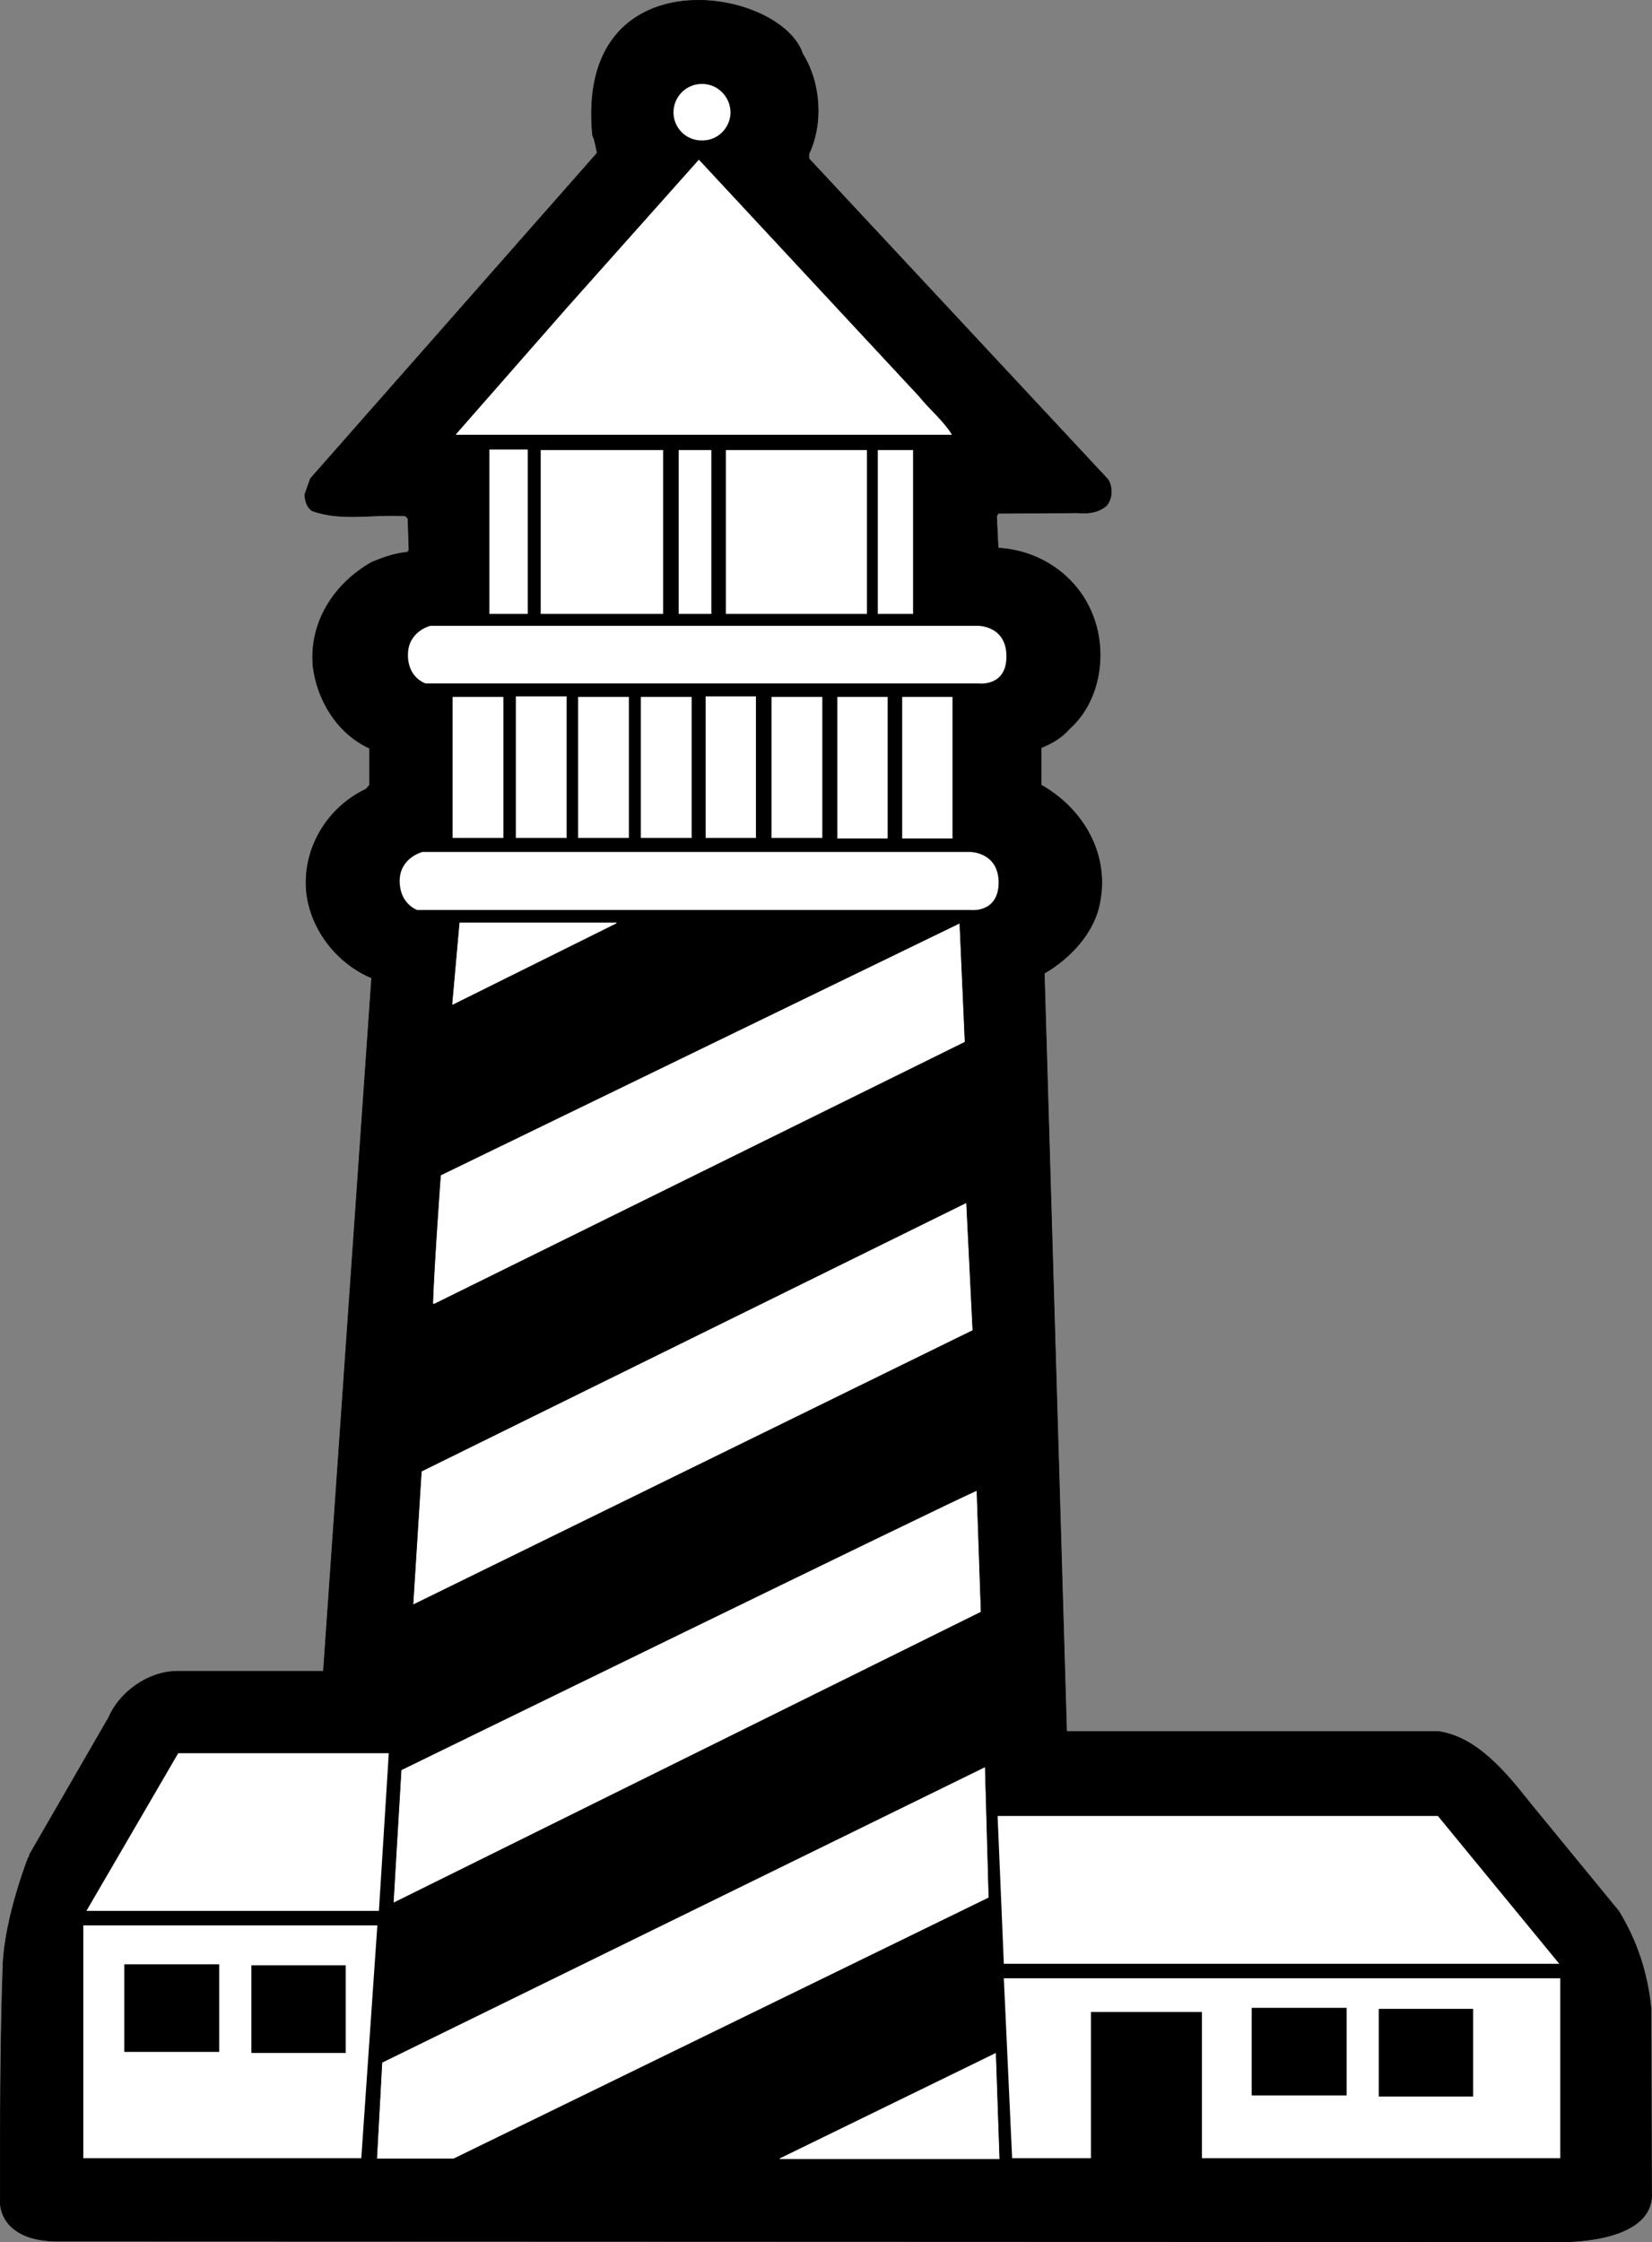 <svg xmlns="http://www.w3.org/2000/svg" width="318.554" height="432.348"><rect width="100%" height="100%" fill="#808080" stroke="none"/><path d="M302.066 432.288c4.504-.09 17.067-1.23 16.403-9.704l-.102-35.199c-.66-6.906-2.766-13.168-6.2-18.8l-17.3-21.098c-4.434-5.625-10.195-12.63-17.602-13.602h-71.597l-4.301-146.199c5.02-2.89 9.914-8.035 10.8-14.2 1.594-9.269-3.613-17.698-11.402-22.1v-7.2c2.086-.855 3.946-1.91 5.403-3.602 5.922-5.25 7.406-14.488 4.597-21.796-2.953-7.754-10.27-12.649-18.297-13.102l-.3-6.102.3-.597 15.297-.102c2.153.188 4.075-.062 5.602-1.398 1.137-1.328 1.2-3.496.3-5L155.97 30.584v-.898c2.812-5.926 2.253-13.797-1.204-19.3-4.226-12.903-43.894-19.415-40.5 15.698.508 1.086.633 2.329.903 3.403l-55.301 62.8-1.102 3.098c.098 1.207.348 2.324 1.403 3.102 5.699 2.074 11.773.586 18 1l.5.5.199 6.097-.3.403c-2.411.21-4.641 1.015-6.802 1.898-7.261 4.074-12.156 11.516-11.398 20.102.789 6.535 4.695 12.98 10.898 15.8v7.098l-.699.801c-7.238 3.414-12.137 11.102-11.5 19.5.664 7.281 5.688 13.977 12.602 16.898l-9.301 133.704H33.969c-5.54.113-10.93 4.078-13 8.898l-15.301 26.5S.848 369.694.566 379.288c-.504 14.578-.523 31.003-.5 45.597 0 0-.148 7.102 10.7 7.301l291.3.102"/><path fill="none" stroke="#000" stroke-linecap="square" stroke-miterlimit="2" stroke-width=".12" d="M302.066 432.288c4.504-.09 17.067-1.23 16.403-9.704l-.102-35.199c-.66-6.906-2.766-13.168-6.2-18.8l-17.3-21.098c-4.434-5.625-10.195-12.63-17.602-13.602h-71.597l-4.301-146.199c5.02-2.89 9.914-8.035 10.8-14.2 1.594-9.269-3.613-17.698-11.402-22.1v-7.2c2.086-.855 3.946-1.91 5.403-3.602 5.922-5.25 7.406-14.488 4.597-21.796-2.953-7.754-10.27-12.649-18.297-13.102l-.3-6.102.3-.597 15.297-.102c2.153.188 4.075-.062 5.602-1.398 1.137-1.328 1.2-3.496.3-5L155.97 30.584v-.898c2.812-5.926 2.253-13.797-1.204-19.3-4.226-12.903-43.894-19.415-40.5 15.698.508 1.086.633 2.329.903 3.403l-55.301 62.8-1.102 3.098c.098 1.207.348 2.324 1.403 3.102 5.699 2.074 11.773.586 18 1l.5.5.199 6.097-.3.403c-2.411.21-4.641 1.015-6.802 1.898-7.261 4.074-12.156 11.516-11.398 20.102.789 6.535 4.695 12.98 10.898 15.8v7.098l-.699.801c-7.238 3.414-12.137 11.102-11.5 19.5.664 7.281 5.688 13.977 12.602 16.898l-9.301 133.704H33.969c-5.54.113-10.93 4.078-13 8.898l-15.301 26.5S.848 369.694.566 379.288c-.504 14.578-.523 31.003-.5 45.597 0 0-.148 7.102 10.7 7.301zm0 0"/><path fill="#fff" d="M177.168 76.487c1.945 2.441 4.61 4.61 6.3 7.3h-95.5l21.399-24.402 25.398-28.5 42.403 45.602"/><path fill="none" stroke="#fff" stroke-linecap="square" stroke-miterlimit="2" stroke-width=".12" d="M177.168 76.487c1.945 2.441 4.61 4.61 6.3 7.3h-95.5l21.399-24.402 25.398-28.5zm0 0"/><path fill="#fff" stroke="#fff" stroke-linecap="square" stroke-miterlimit="2" stroke-width=".12" d="m87.265 193.686 1.403-15.7h30.199zm0 0"/><path fill="#fff" d="m185.969 200.885-102.301 50.5-.102-.097c.278-7.981 1.5-24.602 1.5-24.602l99.902-48.5 1 22.7"/><path fill="none" stroke="#fff" stroke-linecap="square" stroke-miterlimit="2" stroke-width=".12" d="m185.969 200.885-102.301 50.5-.102-.097c.278-7.981 1.5-24.602 1.5-24.602l99.902-48.5zm0 0"/><path fill="#fff" d="m187.469 256.487-107.704 52.8 1.602-25.5 104.898-51.703 1.204 24.403"/><path fill="none" stroke="#fff" stroke-linecap="square" stroke-miterlimit="2" stroke-width=".12" d="m187.469 256.487-107.704 52.8 1.602-25.5 104.898-51.703zm0 0"/><path fill="#fff" d="m189.066 310.788-113.097 56 1.5-25.403s105.734-51.652 110.796-53.8l.801 23.203"/><path fill="none" stroke="#fff" stroke-linecap="square" stroke-miterlimit="2" stroke-width=".12" d="m189.066 310.788-113.097 56 1.5-25.403s105.734-51.652 110.796-53.8zm0 0"/><path fill="#fff" d="m87.469 416.186 103.097-50.3-.7-25-116.1 56.902-1 18.398h14.703"/><path fill="none" stroke="#fff" stroke-linecap="square" stroke-miterlimit="2" stroke-width=".12" d="m87.469 416.186 103.097-50.3-.7-25-116.1 56.902-1 18.398zm0 0"/><path fill="#fff" stroke="#fff" stroke-linecap="square" stroke-miterlimit="2" stroke-width=".12" d="M192.668 416.288h-42.301l41.602-20.301zm0 0"/><path fill="#fff" d="M135.367 27.084c3.012.051 5.465-2.402 5.5-5.398-.035-3.059-2.488-5.512-5.5-5.5-3.04-.012-5.492 2.441-5.5 5.5.008 2.996 2.46 5.45 5.5 5.398m-33.602 91.301V86.686h-7.398v31.7h7.398m26.102-.001V86.788h-23.602v31.597h23.602m9.301 0V86.788h-6.301v31.597h6.3m30.001 0V86.788h-27.2v31.597h27.2m8.898 0V86.788h-6.8v31.597h6.8m-93.097 2.301h105.699s5.414-.012 5.398 5.898c.016 5.868-5.3 5.204-5.3 5.204h-106.7s-3.43-1.043-3.398-5.5c-.031-4.528 4.3-5.602 4.3-5.602m14.098 40.898v-27.199h-9.8v27.2h9.8m12.199-.001v-27.296H99.47v27.296h9.796m11.999 0v-27.199h-9.797v27.2h9.797m12.102-.001v-27.199h-9.8v27.2h9.8m12.398-.001v-27.296h-9.699v27.296h9.7m12.8 0v-27.199h-9.8v27.2h9.8m12.602.101v-27.3h-9.7v27.3h9.7m12.5 0v-27.3h-9.7v27.3h9.7m-102.199 2.602h105.597s5.465.008 5.5 5.898c-.035 5.887-5.3 5.3-5.3 5.3H80.468s-3.383-1.12-3.403-5.6c.02-4.509 4.403-5.598 4.403-5.598m-64.8 204.199h56.398l1.903-30.403H34.367l-17.7 30.403m56.098 2.801-3.097 44.898H16.066v-44.898h56.7"/><path d="M42.265 395.686v-16.898H23.97v16.898h18.296m24.402.199v-16.898h-18.2v16.898h18.2"/><path fill="#fff" d="m300.668 378.686-23.403-28.5h-84.898l1.2 28.5h107.1m-107.101 2.801h107.3v34.699h-69.1v-28.2h-21.4v28.2h-15.198l-1.602-34.7"/><path d="M259.668 404.084v-16.898h-18.301v16.898h18.3m24.399.204v-16.903h-18.2v16.903h18.2"/></svg>
